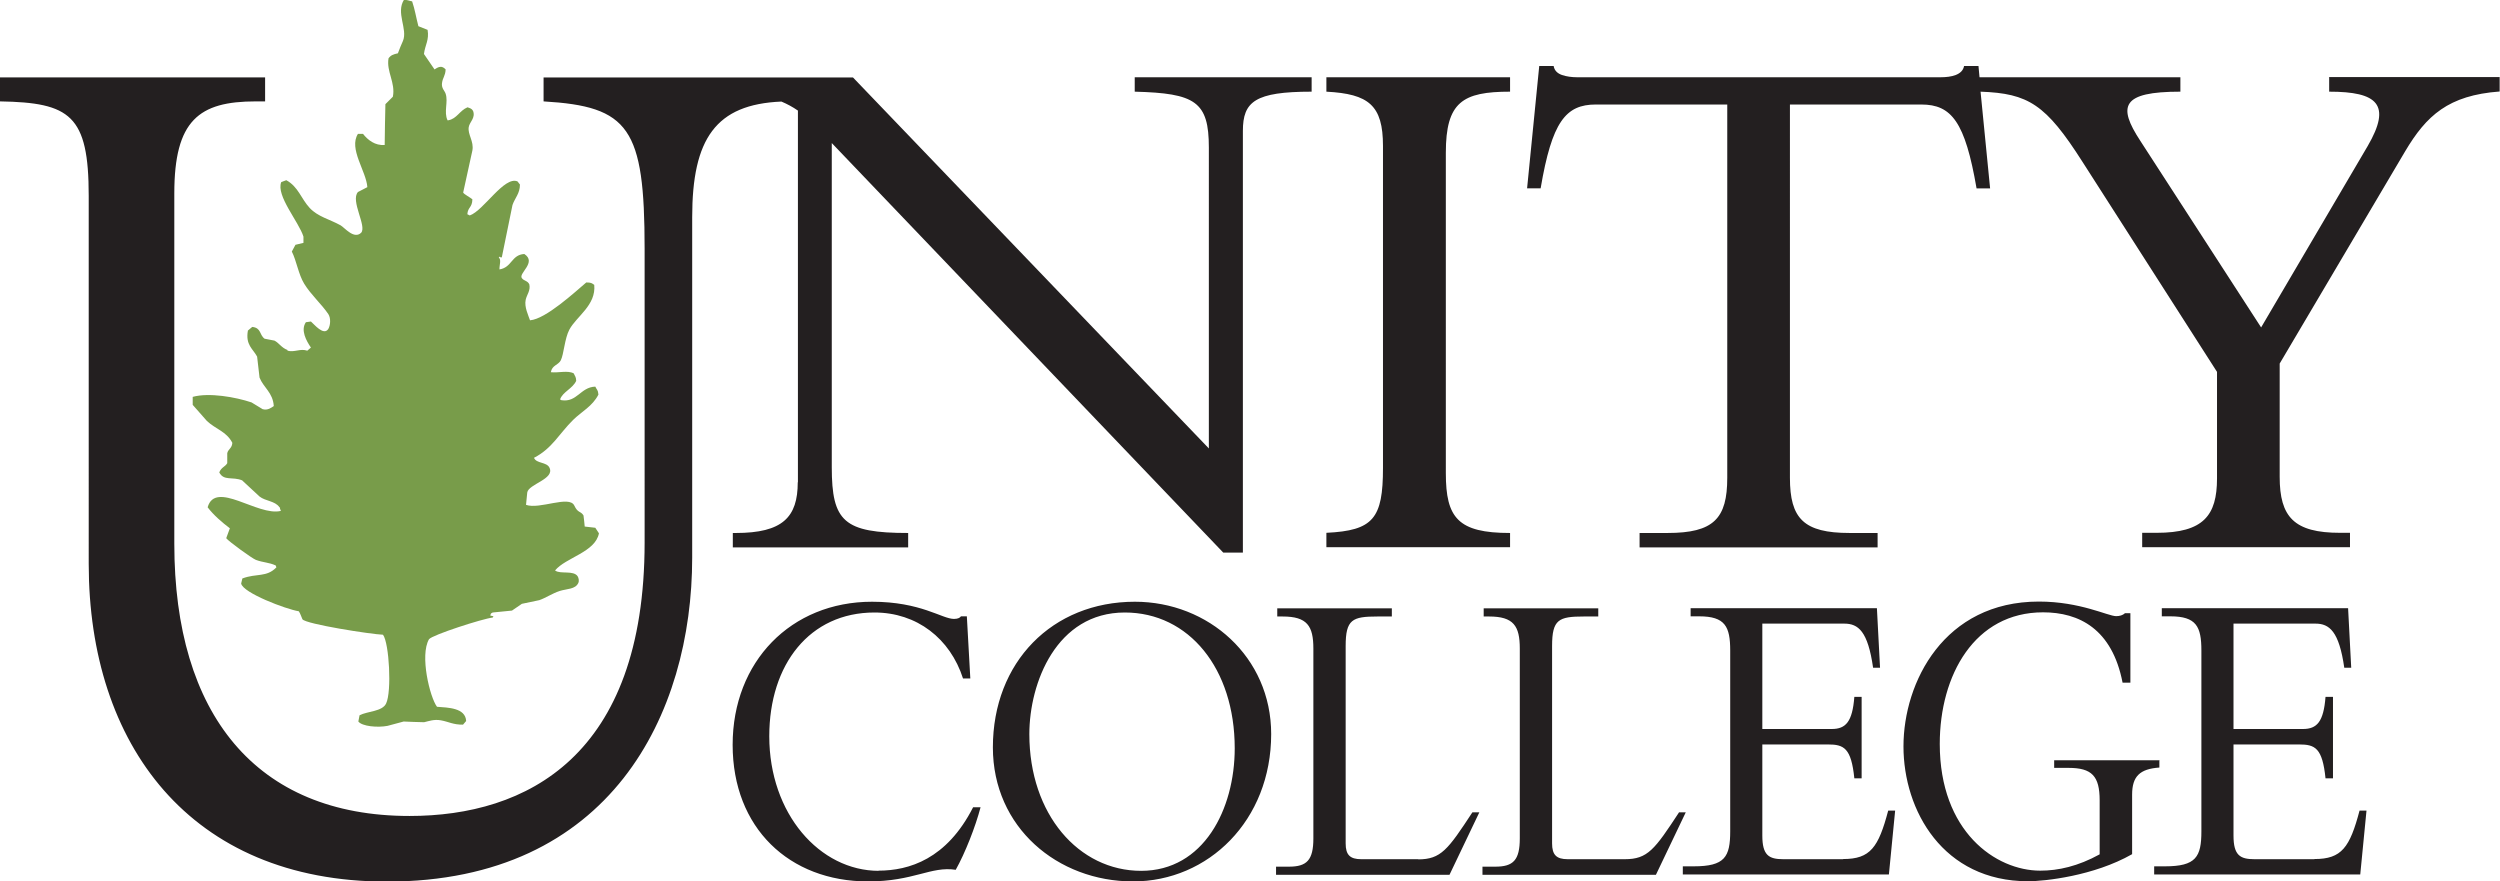 <?xml version="1.0" encoding="UTF-8"?><svg id="Layer_2" xmlns="http://www.w3.org/2000/svg" viewBox="0 0 144 50.77"><defs><style>.cls-1{fill:#231f20;}.cls-2{fill:#789c4a;}</style></defs><g id="Black__x28_100k_x29_"><path class="cls-1" d="M45.96,27.78V6.37c-.3-.21-.62-.38-.95-.52-3.78.16-5.14,2.13-5.14,6.67v19.6c0,9-4.69,18.66-17.59,18.66-11.35,0-17.17-7.92-17.17-18.3V11.28c0-4.65-1.07-5.37-5.11-5.44v-1.38h15.27v1.38h-.54c-3.27,0-4.69,1.09-4.69,5.3v20.18c0,9.8,4.69,15.68,13.55,15.68,6.71,0,13.54-3.41,13.54-15.76V14.33c0-6.97-.89-8.2-5.82-8.49v-1.38h10.99s6.83,0,6.83,0l20.5,21.37V8.5c0-2.65-.78-3.13-4.27-3.22v-.83h10.19v.83c-3.26,0-3.96.57-3.96,2.26v24.29h-1.13l-22.55-23.59v18.67c0,3.13.7,3.79,4.4,3.79v.83h-10.1v-.83h.17c2.7,0,3.57-.91,3.57-2.92ZM86.98,30.7c-3,0-3.7-.87-3.7-3.44V8.8c0-2.92.96-3.52,3.7-3.52v-.83h-10.58v.83c2.44.13,3.26.78,3.26,3.13v18.54c0,2.92-.56,3.61-3.26,3.74v.83h10.58v-.83ZM134.16,4.45v.83c2.79,0,3.61.74,2.22,3.13l-6.14,10.45-6.96-10.75c-1.31-2-1.09-2.83,2.31-2.83v-.83h-11.57l-.06-.65h-.83c-.09.52-.74.65-1.35.65h-20.94c-.3,0-.61-.04-.87-.13-.26-.09-.44-.26-.48-.52h-.83l-.7,7.05h.78c.65-3.83,1.44-4.83,3.18-4.83h7.57v21.5c0,2.35-.78,3.18-3.44,3.18h-1.61v.83h13.71v-.83h-1.61c-2.65,0-3.44-.83-3.44-3.18V6.02h7.57c1.74,0,2.52,1,3.18,4.83h.78l-.55-5.57c2.76.1,3.76.73,5.87,4.04l7.75,12.1v6.14c0,2.13-.78,3.13-3.48,3.13h-.83v.83h11.97v-.83h-.57c-2.65,0-3.48-.91-3.48-3.22v-6.53l7.23-12.23c1.22-2.05,2.48-3.22,5.44-3.44v-.83h-9.84ZM50.62,50.16c-3.4,0-6.31-3.28-6.31-7.75,0-4.15,2.33-7.13,6.06-7.13,2.44,0,4.36,1.5,5.1,3.8h.42l-.2-3.58h-.34c-.04.07-.16.15-.4.15-.69,0-1.9-.99-4.72-.99-4.67,0-8.03,3.45-8.03,8.24s3.26,7.87,7.8,7.87c2.64,0,3.62-.89,5.05-.67.54-.96,1.14-2.49,1.43-3.6h-.43c-1.52,2.99-3.69,3.65-5.46,3.65ZM73.22,42.28c0,4.98-3.62,8.49-7.96,8.49s-8.07-3.11-8.07-7.72c0-4.91,3.42-8.39,8.18-8.39,4.23,0,7.85,3.18,7.85,7.62ZM71.12,43.1c0-4.59-2.64-7.82-6.33-7.82-3.94,0-5.5,4.05-5.5,7.01,0,4.61,2.84,7.87,6.44,7.87s5.39-3.55,5.39-7.06ZM81.7,49.49h-3.29c-.65,0-.9-.25-.9-.91v-11.37c0-1.53.38-1.7,1.83-1.7h.83v-.47h-6.6v.47h.31c1.41,0,1.77.54,1.77,1.85v10.93c0,1.26-.38,1.63-1.41,1.63h-.74v.47h9.99l1.72-3.6h-.4c-1.41,2.15-1.81,2.71-3.13,2.71ZM96.72,46.78c-1.41,2.15-1.81,2.71-3.13,2.71h-3.29c-.65,0-.9-.25-.9-.91v-11.37c0-1.53.38-1.7,1.83-1.7h.83v-.47h-6.6v.47h.31c1.41,0,1.77.54,1.77,1.85v10.93c0,1.26-.38,1.63-1.41,1.63h-.74v.47h9.99l1.72-3.6h-.4ZM106.16,49.49h-3.44c-.83,0-1.21-.22-1.21-1.36v-5.25h3.78c.92,0,1.34.2,1.52,1.95h.42v-4.69h-.42c-.11,1.43-.49,1.85-1.3,1.85h-4v-6.07h4.72c.81,0,1.36.44,1.66,2.54h.4l-.18-3.43h-10.73v.47h.49c1.5,0,1.79.59,1.79,1.97v10.41c0,1.48-.31,2.02-2.1,2.02h-.63v.47h11.87l.36-3.68h-.4c-.56,2.12-1.03,2.79-2.59,2.79ZM124.36,43.79h-6.04v.44h.83c1.34,0,1.79.47,1.79,1.87v3.11c-1.25.69-2.39.94-3.42.94-2.57,0-5.79-2.25-5.79-7.3,0-3.97,2.01-7.58,5.95-7.58,2.08,0,3.98.96,4.58,4.05h.45v-4h-.31c-.13.12-.31.17-.51.17-.47,0-2.06-.84-4.45-.84-5.46,0-7.8,4.64-7.8,8.34s2.28,7.77,7.18,7.77c.94,0,3.78-.3,5.99-1.56v-3.43c0-1.06.45-1.48,1.57-1.56v-.44ZM133.3,49.49h-3.44c-.83,0-1.21-.22-1.21-1.36v-5.25h3.78c.92,0,1.34.2,1.52,1.95h.43v-4.69h-.43c-.11,1.43-.49,1.85-1.3,1.85h-4v-6.07h4.72c.8,0,1.36.44,1.66,2.54h.4l-.18-3.43h-10.73v.47h.49c1.5,0,1.79.59,1.79,1.97v10.41c0,1.48-.31,2.02-2.1,2.02h-.62v.47h11.87l.36-3.68h-.4c-.56,2.12-1.03,2.79-2.59,2.79Z"/></g><g id="PMS_576_C"><path class="cls-2" d="M31.99,32.87c.29.21,1.04-.03,1.28.32.06.1.1.26.04.39-.17.37-.66.33-1.07.46-.43.14-.8.4-1.18.53-.33.07-.67.14-1,.21-.19.13-.38.26-.57.39-.37.04-.74.07-1.11.11-.12.07-.1.03-.14.18.06.01.12.02.18.04-.01.02-.02.05-.04.07-.59.07-3.48,1-3.67,1.25-.54.93.05,3.34.46,3.89.64.05,1.64.06,1.68.82-.06.07-.12.14-.18.21-.56.01-.83-.17-1.28-.25-.39-.07-.7.05-.96.11-.39-.01-.78-.02-1.18-.04-.31.08-.62.17-.93.25-.57.11-1.46.03-1.68-.25.02-.12.05-.24.07-.36.46-.24,1.31-.21,1.53-.68.33-.68.18-3.48-.18-3.96-.65-.02-4.45-.61-4.64-.89-.08-.18-.12-.33-.21-.46-.74-.12-3.22-1.06-3.32-1.6.02-.1.05-.19.07-.29.82-.31,1.39-.05,1.96-.64-.01-.04-.02-.07-.04-.11-.39-.18-.71-.16-1.14-.32-.2-.07-1.58-1.07-1.71-1.25.07-.19.14-.38.21-.57-.44-.33-.95-.77-1.28-1.21.45-1.58,2.89.53,4.21.21v-.04s-.02-.05-.04-.07v-.07s-.02-.02-.04-.04c-.25-.36-.8-.34-1.14-.61-.32-.3-.64-.59-.96-.89-.01-.01-.02-.02-.04-.04-.56-.23-1.06.05-1.32-.46.12-.3.34-.32.46-.53v-.57c.04-.23.26-.28.29-.57v-.04c-.34-.65-.96-.78-1.46-1.25-.27-.31-.55-.62-.82-.93v-.46c.94-.26,2.47.01,3.39.32.21.13.43.26.64.39.3.08.5-.09.64-.18-.05-.78-.59-1.06-.82-1.64-.05-.41-.09-.81-.14-1.21-.24-.45-.68-.67-.53-1.5.08-.07.17-.14.25-.21.53.06.4.45.71.68.19.04.38.07.57.11.27.14.4.41.75.54v.04c.41.11.73-.14,1.14,0,.07-.06.14-.12.21-.18-.26-.38-.61-1-.29-1.46.09-.01.19-.03.29-.04.19.16.73.84,1,.43.12-.2.16-.62,0-.86-.4-.59-1-1.11-1.39-1.75-.33-.54-.44-1.32-.71-1.85.07-.13.14-.26.21-.39.15-.04.31-.07.46-.11v-.36c-.27-.86-1.59-2.36-1.28-3.14.09-.03.19-.07.29-.11.69.37.85,1.06,1.35,1.6.48.51,1.13.64,1.78,1,.24.14.77.82,1.18.43.35-.37-.63-1.85-.18-2.35.18-.09.36-.19.54-.28-.06-.92-1.09-2.21-.54-3.07h.29c.27.35.7.69,1.25.64v-.07c.01-.76.02-1.52.04-2.28.14-.14.29-.29.43-.43.16-.81-.38-1.44-.25-2.21.13-.18.27-.23.54-.29.09-.24.2-.52.29-.71.29-.69-.43-1.62.07-2.39.15.04.31.07.46.11.16.47.22.89.36,1.43.18.07.36.14.53.21.1.59-.14.85-.21,1.39.2.3.4.59.61.89.25-.17.43-.23.64,0-.02.39-.17.46-.21.79-.04.3.16.44.21.61.16.47-.12,1.05.11,1.53h.04c.5-.09.65-.56,1.11-.75.16.06.24.07.32.21.15.41-.2.63-.25.93-.07.43.31.82.21,1.35-.18.81-.36,1.62-.53,2.42.03.09.45.31.53.39-.01.49-.26.44-.29.86.05.02.09.05.14.07.8-.28,1.99-2.29,2.75-1.96.05.06.09.12.14.18,0,.52-.29.77-.43,1.18-.2,1-.41,2-.61,2.99-.01.01-.02.02-.04.04-.13-.05-.04-.1-.14,0,.16.1.03.44.04.68.73-.12.68-.84,1.43-.89.74.48-.35,1.11-.14,1.39.12.17.33.14.43.36.08.36-.15.6-.21.89-.09.41.16.91.25,1.18.91-.07,2.6-1.64,3.24-2.18.28,0,.32.04.46.14.11,1.17-1.01,1.8-1.43,2.57-.28.52-.32,1.43-.5,1.78-.15.28-.5.27-.57.68.44.05.98-.12,1.32.07.07.17.13.18.14.43-.22.46-.78.63-.93,1.07.02.01.05.02.07.04.91.15,1.1-.75,1.96-.78.08.18.16.18.18.46-.35.68-.95.96-1.46,1.46-.8.79-1.2,1.64-2.25,2.18.13.34.73.23.89.57.32.66-1.21.94-1.28,1.43-.02.24-.05.48-.07.71.78.28,2.49-.57,2.78.04.21.45.36.3.53.57.03.21.05.43.07.64.2.02.4.05.61.07.07.11.14.21.21.32-.21,1.09-1.91,1.39-2.53,2.14Z"/></g></svg>